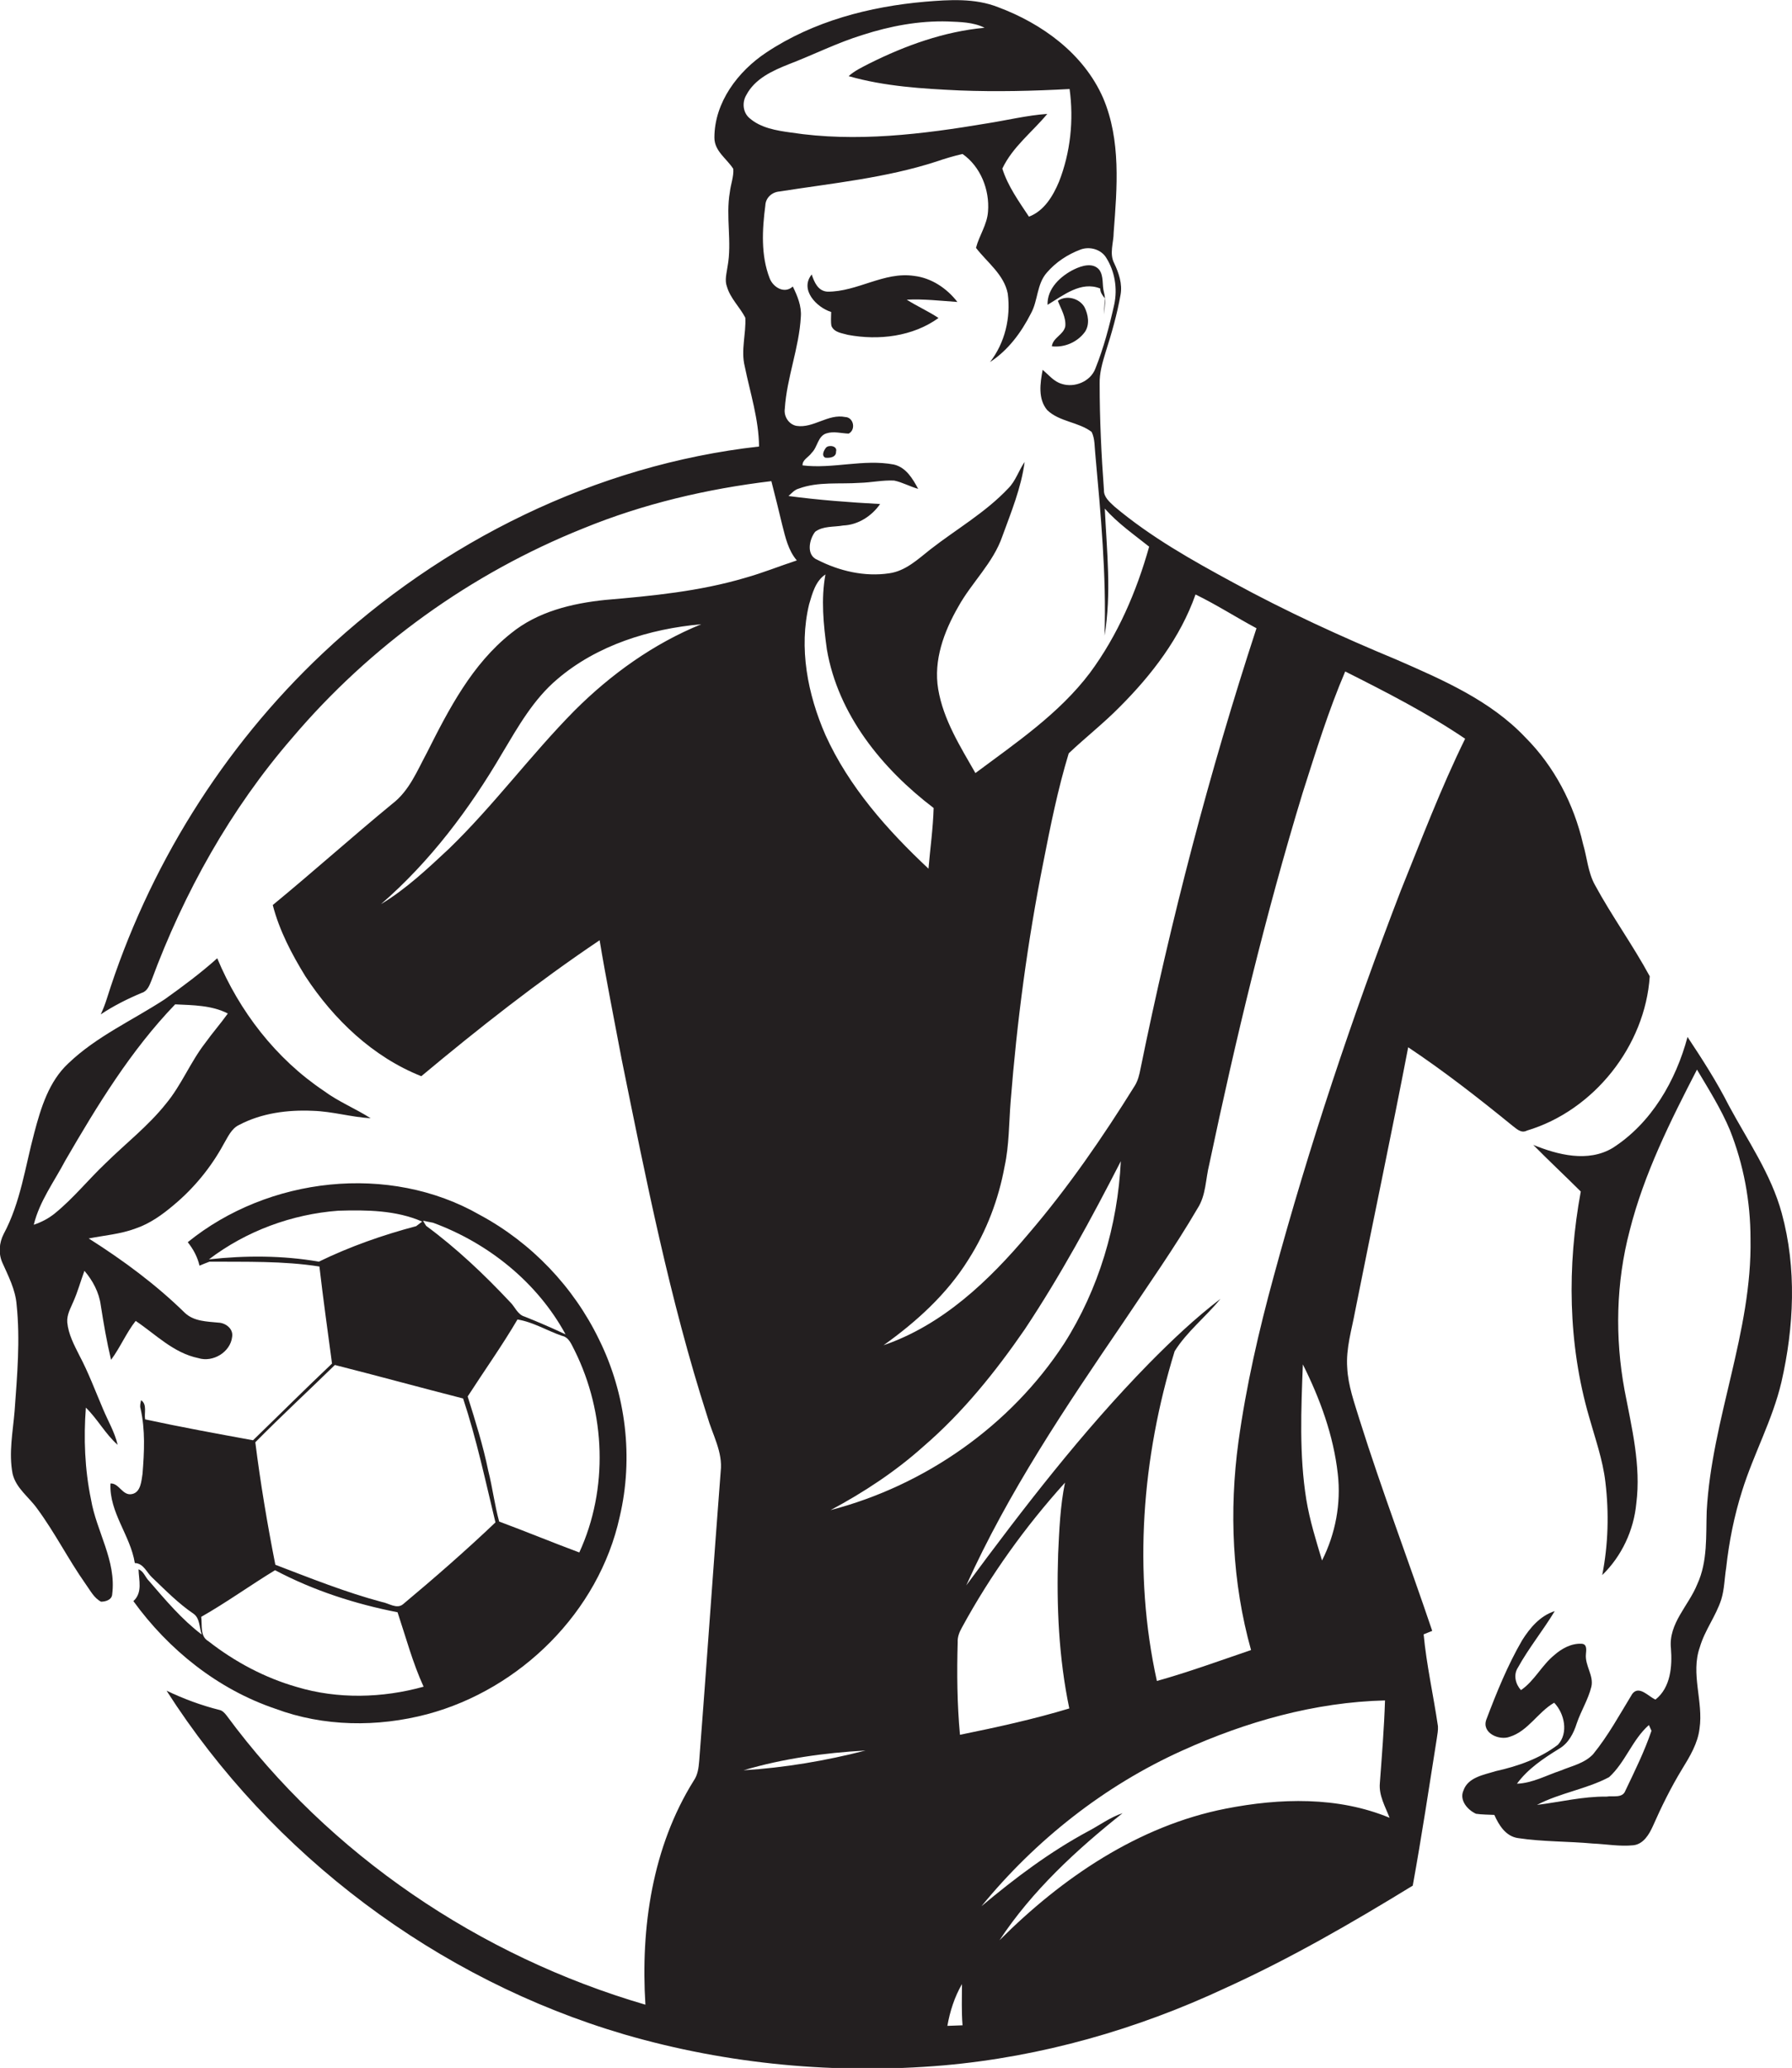 <?xml version="1.0" encoding="utf-8"?>
<!-- Generator: Adobe Illustrator 19.2.0, SVG Export Plug-In . SVG Version: 6.00 Build 0)  -->
<svg version="1.1" id="Layer_1" xmlns="http://www.w3.org/2000/svg" xmlns:xlink="http://www.w3.org/1999/xlink" x="0px" y="0px"
	 viewBox="0 0 626.1 722.5" enable-background="new 0 0 626.1 722.5" xml:space="preserve">
<g>
	<path fill="#231F20" d="M497.4,571c1-0.4,2-0.8,3-1.2c-8.3-24.6-17.6-49-25.4-73.8c-1.8-5.9-4-11.9-4.3-18.1
		c-0.5-6.8,1.6-13.4,2.8-20c6.1-30.7,12.6-61.3,18.5-92c12.6,8.4,24.5,17.7,36.3,27.3c1.5,1.1,3.1,2.9,5.2,1.8
		c23.4-7,41.3-29.6,42.9-53.9c-5.9-10.9-13.3-21.1-19.2-32c-2.4-4.4-2.7-9.5-4.1-14.2c-3.2-14-10.1-27.2-20.2-37.3
		c-12.2-12.9-28.9-20.1-44.9-27.1c-19.5-8.1-38.7-16.9-57.2-27c-14.4-7.8-28.8-15.9-41.4-26.5c-1.7-1.6-3.8-3.3-3.7-5.8
		c-0.9-12.3-1.5-24.7-1.5-37.1c-0.1-3.8,1-7.5,2.1-11.1c2.1-6.6,4-13.2,5.2-20c0.7-3.8-0.6-7.6-2.2-11c-1.8-3.4-0.2-7.2-0.2-10.8
		c1.2-15.6,2.6-32.2-3.7-47C378.6,18.7,364,8.2,348.7,2.5c-8.1-3.2-17-2.6-25.5-1.9c-19.4,1.7-39,6.8-55.4,17.7
		c-10,6.6-18.2,17.5-18.2,29.8c0,4.7,4.3,7.3,6.6,10.9c0.2,2.7-0.9,5.4-1.2,8.1c-1.5,8.6,0.8,17.4-0.8,26c-0.3,2.3-1.1,4.8-0.2,7.1
		c1.2,4.1,4.5,7.1,6.4,10.8c0.3,5.7-1.6,11.3-0.2,17c1.9,9.3,4.9,18.4,5,28c-57,6.4-110.9,33.1-152.5,72.3
		c-34.9,32.9-61,74.9-75.4,120.7c-0.6,1.9-1.3,3.7-2.1,5.4c4.5-3,9.3-5.4,14.3-7.5c2-0.6,2.7-2.6,3.4-4.3
		c11.4-30.8,27.7-60,49.2-84.8c27.3-32.2,62.5-57.5,101.7-73.2c21-8.6,43.2-13.8,65.7-16.5c1.3,5.1,2.6,10.2,3.8,15.3
		c1.1,4.3,2.1,8.9,5.1,12.4c-6.1,2-12,4.4-18.1,6.1c-15.9,4.7-32.4,6.3-48.8,7.7c-11.7,1.2-23.7,4.1-33,11.7
		c-13.6,10.8-21.7,26.5-29.3,41.6c-3.4,6.3-6.2,13.4-12.1,17.9c-14.1,11.6-27.7,23.8-41.8,35.4c2.3,8.9,6.6,17.1,11.4,24.9
		c9.9,15.1,23.6,28.2,40.5,34.9c20-16.7,40.6-32.9,62.3-47.5c2.3,13.9,5.1,27.7,7.7,41.6c8.5,41.9,16.8,83.9,29.9,124.7
		c1.8,6.4,5.5,12.5,4.7,19.3c-2.6,33.7-4.9,67.4-7.5,101.1c-0.2,2.4-0.5,4.9-1.9,6.9c-14.5,23.2-18.6,51.4-16.9,78.3
		c-57.9-16.9-110.5-52.4-146.3-101c-0.7-0.9-1.5-1.8-2.6-2c-6.4-1.6-12.5-3.9-18.4-6.7c36.7,57.4,94.6,100.9,160,120.1
		c36.1,10.5,74.1,14,111.5,10.8c34.1-3,67.4-12.5,98.4-27c22.7-10.3,44.3-22.8,65.5-35.8c3.1-17.1,5.7-34.3,8.4-51.4
		c0.2-1.4,0.5-2.9,0.4-4.3C500.8,592.2,498.4,581.7,497.4,571z M200.7,248.3c-15.3,15.5-28.2,33.1-43.8,48.2
		c-7.5,7-15,14.1-23.8,19.4c17.2-14.9,31-33.3,42.4-52.8c5.5-9.2,10.9-18.8,19.2-25.8c13.9-11.9,32.3-17.6,50.3-19.2
		C228.3,224.9,213.4,235.6,200.7,248.3z M470,234.6c14.3,7.2,28.6,14.5,41.9,23.5c-8.5,17.3-15.3,35.3-22.5,53.1
		c-17,44.2-32,89.1-44.4,134.8c-5.2,19-9.6,38.2-12.3,57.7c-3.3,24.2-2.2,49.2,4.4,72.8c-10.9,3.7-21.8,7.7-32.9,10.8
		c-8.4-38.1-5.2-78.1,6.2-115.2c4.3-6.9,10.9-12,16-18.3c-8.9,6.8-17,14.5-24.9,22.5c-23.5,24-44,50.7-63.9,77.6
		c14.7-32.6,34.7-62.3,54.8-91.8c8.8-13.2,18-26.2,26-39.9c3-4.6,2.8-10.3,4.1-15.4c9.2-43.6,19.6-87,32.6-129.7
		C459.7,262.7,464.1,248.4,470,234.6z M461.9,545.2c-2.1-7-4.3-14-5.5-21.3c-2.5-15.6-1.8-31.5-1.2-47.2c6,12,10.7,24.8,12.2,38.2
		C468.6,525.3,466.6,535.9,461.9,545.2z M373.6,596.9c-12.6,3.8-25.4,6.6-38.2,9.2c-1-10.7-1.1-21.5-0.8-32.3
		c-0.1-1.9,0.6-3.6,1.5-5.2c9.9-18.2,22.1-35.2,36-50.6c-1.7,8.2-2,16.6-2.4,24.9C369.1,561,369.9,579.2,373.6,596.9z M439,219.5
		c-16.5,50.4-29.9,101.8-40.5,153.8c-0.4,2.1-0.9,4.2-2,6c-11.2,18-23.3,35.6-37.1,51.7c-13.8,16.4-30,31.9-50.7,39
		c11.5-8.2,22.2-17.9,29.7-30c6.3-9.9,10.5-21,12.6-32.5c1.6-7.4,1.5-15.1,2.1-22.6c2.2-28,5.9-55.9,11.4-83.5
		c2.5-12.8,5.1-25.7,8.9-38.2c5.8-5.5,12.2-10.5,17.8-16.2c11.2-11.2,21.2-24.2,26.5-39.3C425.1,211.3,431.9,215.7,439,219.5z
		 M288.9,226.9c3.9,22.8,19.3,41.7,37.3,55.4c-0.2,7.1-1.2,14.1-1.8,21.2c-14.4-13.5-27.8-28.6-36-46.7c-6.2-14.2-9.4-30.4-5.7-45.7
		c1.1-3.7,2.2-8.1,5.7-10.4C286.8,209.3,287.7,218.2,288.9,226.9z M261.9,41.3c-2.3-1.9-2.7-5.4-1.2-8c3-5.8,9.2-8.6,15-10.9
		c8.6-3.3,16.9-7.5,25.7-10.2c9.6-3.1,19.7-5,29.8-4.7c4.3,0.2,8.8,0.2,12.8,2.2c-14.1,1.3-27.7,6.2-40.3,12.5
		c-2.5,1.3-5.1,2.5-7.2,4.4c12.6,3.6,25.8,4.4,38.8,5c12.8,0.5,25.6,0.2,38.4-0.5c1.5,10.9,0.3,22.2-3.7,32.4
		c-2.1,5-5.2,10.2-10.5,12.2c-3.5-5.3-7.4-10.7-9.3-16.8c3.6-7.6,10.5-12.8,15.7-19.1c-7.1,0.5-14,2.2-21,3.3
		c-22.6,3.8-45.8,6.7-68.6,3.2C271.2,45.6,265.8,44.7,261.9,41.3z M275.5,173.3c1.1-1,2.1-2.2,3.6-2.6c6.8-2.5,14.2-1.5,21.3-2
		c4-0.1,8-1,12-0.8c2.9,0.6,5.5,2.1,8.4,2.9c-1.9-3.5-4.2-7.5-8.5-8.5c-10.6-2-21.3,1.6-31.9,0.3c-0.1-2,2.2-2.9,3.2-4.4
		c2.1-2,2.1-5.9,5.2-6.8c2.5-0.8,5.1,0,7.7,0.1c2.6-1.3,1.8-5.7-1.2-5.8c-6-1.2-11.1,4-17,3.1c-2.7-0.5-4.5-3.3-4.1-6
		c0.7-10.9,5-21.2,5.6-32.1c0.3-3.8-1.2-7.3-2.8-10.6c-2.9,2.7-6.9,0.3-8.1-2.9c-3.1-8-2.6-17-1.5-25.4c0.1-2.7,2.3-4.7,5-4.9
		c18.4-2.9,37.1-4.7,54.9-10.5c2.9-1,5.9-1.9,9-2.6c6.3,4.4,9.5,12.5,8.9,20.1c-0.3,4.6-3.1,8.4-4.2,12.7c3.9,5.1,9.8,9.3,11.1,16
		c1.1,8.4-1,17.2-6.2,23.9c6.3-4.1,10.9-10.3,14.3-17c2.5-4.5,2-10.3,5.6-14.3c3.1-3.6,7.2-6.3,11.7-8c3.2-1.2,7.1-0.1,8.9,2.7
		c3.1,4.8,4.1,10.9,2.9,16.5c-1.7,7.6-3.7,15.2-6.6,22.4c-1.7,4.5-7.3,6.8-11.8,5.3c-2.7-0.8-4.5-3.1-6.6-4.9
		c-0.9,4.7-1.7,10.2,1.6,14.1c4.3,4.1,10.9,4.1,15.5,7.6c1.2,2.4,1,5.3,1.3,7.9c1.9,21,3.9,42.2,3.2,63.3
		c2.5-14.7,0.8-29.6,0.1-44.4c4.5,5.1,10.1,9,15.5,13.3c-4.4,15.7-11,31-20.7,44.1c-10.8,14.3-25.8,24.4-40,35
		c-5.3-9.3-11.2-18.6-13-29.3c-1.7-10.1,2-20.1,7-28.8c4.7-8.5,12.2-15.3,15.4-24.6c3.1-8.5,6.6-17,7.8-26c-2.1,3-3.1,6.6-5.7,9.2
		c-8,8.5-18.2,14.3-27.3,21.4c-4.3,3.4-8.6,7.5-14.3,8.3c-8.6,1.3-17.5-0.8-25.1-4.7c-4-1.6-2.9-7.1-0.8-9.8
		c2.8-2.1,6.5-1.6,9.8-2.2c5.2-0.2,10-3.3,12.9-7.5C296.6,175.5,286,174.7,275.5,173.3z M259.8,618.5c13.8-4.1,28.3-6.1,42.6-6.9
		C288.4,615.2,274.2,617.6,259.8,618.5z M290.2,527.6c11.6-6.2,22.7-13.5,32.5-22.3c13.7-11.8,25.1-26,35.3-40.8
		c12.5-18.8,23.3-38.7,33.6-58.8c-1.1,22.4-7.7,44.7-19.8,63.7C353.1,498.1,323.2,519,290.2,527.6z M331,707.8
		c0.9-5.1,2.5-10.1,5.1-14.6c0,4.8-0.2,9.6,0.2,14.4C334.6,707.7,332.8,707.7,331,707.8z M428.3,631.9c-30.6,6-57.3,24.2-79.1,46
		c11.4-17.3,26.9-31.6,43-44.4c-4.3,1.4-8,4.2-12,6.3c-13.4,7.2-25.6,16.4-37.3,26.2c18.9-23.1,42.9-42.1,70.2-54.4
		c22.3-10.1,46.3-16.9,70.8-17.5c-0.3,9.7-1.1,19.3-1.8,28.9c-0.4,4.3,1.9,8.2,3.4,12.1C467.4,627.6,447.2,628.2,428.3,631.9z"/>
	<path fill="#231F20" d="M384.4,100.8c0,1.4,0.8,2.4,1.6,3.4c-0.1,1.9-0.2,3.8-0.3,5.7c0.3-2.6,0.7-5.2,0-7.8
		c-0.7-2.6,0-5.5-1.6-7.8c-2.2-2.7-6.1-1.5-8.8-0.2c-4.7,2.3-9.5,6.7-9.3,12.4C371.5,103.2,377.7,98.1,384.4,100.8z"/>
	<path fill="#231F20" d="M316.8,104.7c5.9-0.3,11.8,0.4,17.7,0.8c-3.7-4.8-9.1-8.4-15.1-9.1c-10.5-1.6-19.9,5.6-30.3,5.5
		c-3.3-0.2-4.6-3.3-5.5-6c-4.3,5.3,1.7,11.5,6.8,13.1c0,1.6-0.2,3.3,0.1,4.9c1,2.3,3.7,2.5,5.8,3.1c10.7,2,22.6,0.6,31.6-5.9
		C324.3,108.7,320.4,107,316.8,104.7z"/>
	<path fill="#231F20" d="M369.6,105.1c1.1,2.9,2.9,5.7,2.6,8.9c-0.6,3-4.3,3.9-4.7,7c4.5,0.5,9-1.5,11.6-5.1c1.7-2.6,1.1-6-0.2-8.6
		C377.1,104.2,372.6,103,369.6,105.1z"/>
	<path fill="#231F20" d="M288.6,156.4c-0.7,0.9-1.7,2.7-0.3,3.5c1.5,0.2,3.9-0.1,3.8-2.1C292.7,155.8,289.6,155.3,288.6,156.4z"/>
	<path fill="#231F20" d="M30,491.8c4.1,4,6.8,9.2,11.1,13c-1-4.4-3.4-8.4-5.1-12.5c-2.7-6.3-5.1-12.8-8.3-18.8
		c-1.8-3.6-3.8-7.3-4.2-11.5c-0.2-2.7,1.2-5,2.2-7.4c1.5-3.4,2.5-7.1,3.8-10.6c2.9,3.4,5.1,7.5,5.7,12c1,6.4,2.1,12.8,3.6,19.1
		c3.2-4.3,5.3-9.4,8.6-13.6c7,4.7,13.2,11.2,21.9,13c5.1,1.6,11.2-2.1,11.8-7.4c0.5-2.8-2.2-4.9-4.8-5c-4-0.4-8.5-0.4-11.7-3.4
		C54.5,448.8,43,440.3,31,432.7c5.5-1.1,11.1-1.5,16.4-3.5c5-1.7,9.3-4.8,13.2-8.1c7.1-5.9,13.1-13.2,17.5-21.3
		c1.5-2.5,2.7-5.5,5.5-6.8c7.8-4.1,16.9-5.3,25.7-4.9c6.8,0.2,13.4,2.2,20.2,2.6c-5.3-3.4-11.3-5.8-16.4-9.6
		c-16.7-11.2-29.5-27.8-37.2-46.3c-5.8,5.2-12,9.8-18.3,14.3c-11.3,7.4-23.9,13-33.7,22.4c-6.8,6.3-9.6,15.5-11.9,24.2
		c-3.2,11.9-4.8,24.4-10.7,35.4c-1.6,3.1-1.9,6.8-0.5,10c2.1,4.7,4.6,9.5,5,14.7C7.1,468.2,6,480.6,5.1,493
		c-0.6,7.3-2.1,14.6-0.7,21.9c1.2,5.1,5.7,8.1,8.6,12.2c6.2,8.4,10.9,17.8,16.9,26.3c1.6,2.2,2.9,4.9,5.4,6.2c1.7,0,3.8-0.7,3.9-2.6
		c1.5-11.7-5.5-21.9-7.4-33.1C29.6,513.3,29.2,502.5,30,491.8z M11.8,427.9c2-8.2,7.1-15,11-22.4c11.2-19.3,22.9-38.5,38.4-54.6
		c6.2,0.3,12.8,0.3,18.4,3.2c-2.5,3.5-5.4,6.8-7.9,10.3c-5.2,6.7-8.3,14.7-13.7,21.2c-6.2,7.8-14.1,13.9-21.2,20.9
		c-6,5.7-11.2,12.2-17.6,17.4C17,425.7,14.5,427,11.8,427.9z"/>
	<path fill="#231F20" d="M622.5,423.8c-3.7-13.6-11.9-25.3-18.5-37.6c-4.2-8.3-9.3-16.2-14.4-23.9c-4.1,15.3-12.6,30.1-26.2,38.8
		c-8.6,5.1-19.1,2.4-27.7-1.1c5.4,5.5,11.1,10.8,16.6,16.3c-4.8,26-4.5,53.2,2.9,78.7c2.1,7.5,4.8,15,5.7,22.8
		c1.3,10.8,1,21.8-1.1,32.5c6.8-6.6,11-15.6,11.9-25c1.7-13.3-1.6-26.5-4.1-39.6c-3.4-18.4-3-37.6,1.8-55.8
		c5-19.8,14.2-38.2,23.5-56.2c4.1,6.9,8.4,13.7,11.5,21.1c4.8,12.1,7.2,25,7.2,38c0.6,32.5-13.5,62.9-15.3,95.1
		c-0.3,8.6,0.4,17.6-3.3,25.6c-3,7.5-10.1,13.7-9.2,22.4c0.5,6.3-0.1,13.7-5.4,17.9c-2.4-1-5.7-5.1-8.1-2
		c-4.4,7.2-8.4,14.6-13.7,21.1c-3,3.2-7.5,4.1-11.3,5.7c-5.1,1.7-9.9,4.4-15.3,4.6c3.8-5.2,9.2-8.8,14.7-12.2
		c3.3-1.9,5.1-5.4,6.2-8.9c1.5-4.4,4-8.3,5.1-12.8c0.9-3.9-2.3-7.4-1.9-11.4c0.1-1.3,0.5-3.5-1.5-3.6c-3.6-0.2-7,1.7-9.6,4
		c-4.4,3.6-6.9,9-11.6,12.2c-1.9-2.1-2.7-5.3-1.1-7.8c3.8-6.9,8.8-13,12.9-19.8c-5.1,1.6-8.7,5.9-11.4,10.2
		c-5.1,8.8-8.9,18.2-12.5,27.7c-1.7,4.7,4.5,7.4,8.2,6c6.4-2,9.8-8.6,15.5-11.9c3.6,3.7,5.1,10.6,1.3,14.7c-6.3,4.8-14,7.5-21.7,9.2
		c-4.1,1.3-9.7,2.1-11.3,6.8c-1.5,3.4,1.5,6.8,4.4,8.1c2.1,0.3,4.3,0.3,6.4,0.4c1.6,3.6,4,7.5,8.3,8.1c8.6,1.3,17.4,1.1,26.1,1.9
		c4.7,0.2,9.5,1.1,14.2,0.6c3.5-0.4,5.5-3.8,6.8-6.7c3-6.8,6.3-13.5,10.2-19.9c2.7-4.4,5.5-9,6.1-14.2c1.4-9.4-3.2-19.1,0.1-28.4
		c1.7-5.9,5.6-10.8,7.5-16.7c1.1-3.6,1.1-7.3,1.7-11c1-9.1,2.8-18.2,5.6-27c4-12.8,10.6-24.7,13.7-37.9
		C626.8,463.7,627.8,443.1,622.5,423.8z M567.9,625.6c-1,2.8-4.4,1.7-6.6,2.1c-8.2-0.1-16.2,1.9-24.3,2.9c8-4.2,17.3-5.5,25.2-9.7
		c5.7-5.2,8.1-13.1,13.9-18.2c0.2,0.5,0.7,1.5,0.9,2C574.6,611.8,571.2,618.7,567.9,625.6z"/>
	<path fill="#231F20" d="M96.2,597c16.9,6.3,35.7,6.5,53.1,1.9c32.5-8.7,59.9-35.7,67.2-68.9c4.9-20.7,2.2-43-7.2-62
		c-8.9-18.4-23.6-33.8-41.6-43.5c-31.7-18.2-74-13.3-102.1,9.5c1.9,2.4,3.4,5.1,4.1,8.2c1.2-0.5,2.4-1,3.5-1.4
		c12.8,0.1,25.7-0.3,38.4,1.7c1.3,11.3,2.9,22.6,4.4,33.9c-9.3,8.8-18.4,17.9-27.6,26.8c-12.6-2.3-25.2-4.6-37.7-7.3
		c-0.4-2.2,0.8-5.2-1.4-6.7c-0.2,0.9-0.5,2-0.2,2.9c1.7,7.5,1.3,15.2,0.7,22.8c-0.4,2.5-0.6,6.5-3.7,7.1c-3.3,0.7-4.5-3.9-7.5-3.7
		c-0.5,10.1,7,18.2,8.5,27.8c3.1,0.1,4.1,3.3,6.1,5.1c4.6,4.4,9.1,9,14.4,12.6c2.3,1.6,2,4.9,2.9,7.3c-7-5.3-12.7-12.1-18.4-18.7
		c-1.3-1.2-1.9-3.5-3.7-4.1c0.1,3.8,1.5,8.1-1.8,11.1C58.9,576.4,76.1,590.2,96.2,597z M200.8,471.9c10.8,21.8,11.8,48.3,1.6,70.5
		c-9.4-3.5-18.6-7.3-28-10.8c-1.6-5.8-2.3-11.8-3.8-17.7c-1.8-8.8-4.5-17.4-7.2-26c5.8-9,12-17.7,17.4-26.9
		c5.5,0.9,10.3,3.9,15.5,5.7C198.9,467.2,199.7,469.9,200.8,471.9z M151.3,427.2c19.3,7.1,36.4,20.8,46.3,39
		c-4.7-2.2-9.5-4.3-14.3-6.2c-2.5-0.7-3.4-3.5-5.1-5.1c-9-9.6-18.7-18.8-29.3-26.6c-0.3-0.4-0.8-1.3-1.1-1.8
		C148.6,426.7,150.4,427,151.3,427.2z M111.4,440.8c-12.7-2.2-25.7-2.2-38.4-0.8c13-9.9,29-15.8,45.2-17c9.8-0.3,20.2-0.2,29.3,3.8
		c-0.5,0.4-1.6,1.2-2.1,1.6C133.7,431.5,122.3,435.5,111.4,440.8z M117,476.9c15,3.8,29.9,7.9,44.8,11.7
		c4.7,14.2,7.8,28.8,11.3,43.3c-10.4,9.9-21.3,19.4-32.3,28.6c-2.2,1.8-5-0.4-7.4-0.8c-12.7-3.4-24.9-8.3-37.2-13
		c-2.8-14.2-5.2-28.5-7-42.8C98.3,494.7,107.8,485.9,117,476.9z M70.3,564.9c8.8-5,17.1-11,25.8-16.3c13.4,7.1,28,11.8,42.8,14.7
		c2.9,8.7,5.3,17.7,9.1,26c-14.4,4-30,4.4-44.3,0.1c-11.2-3.2-21.7-8.8-30.9-16C69.8,571.7,70.7,567.8,70.3,564.9z"/>
</g>
</svg>
